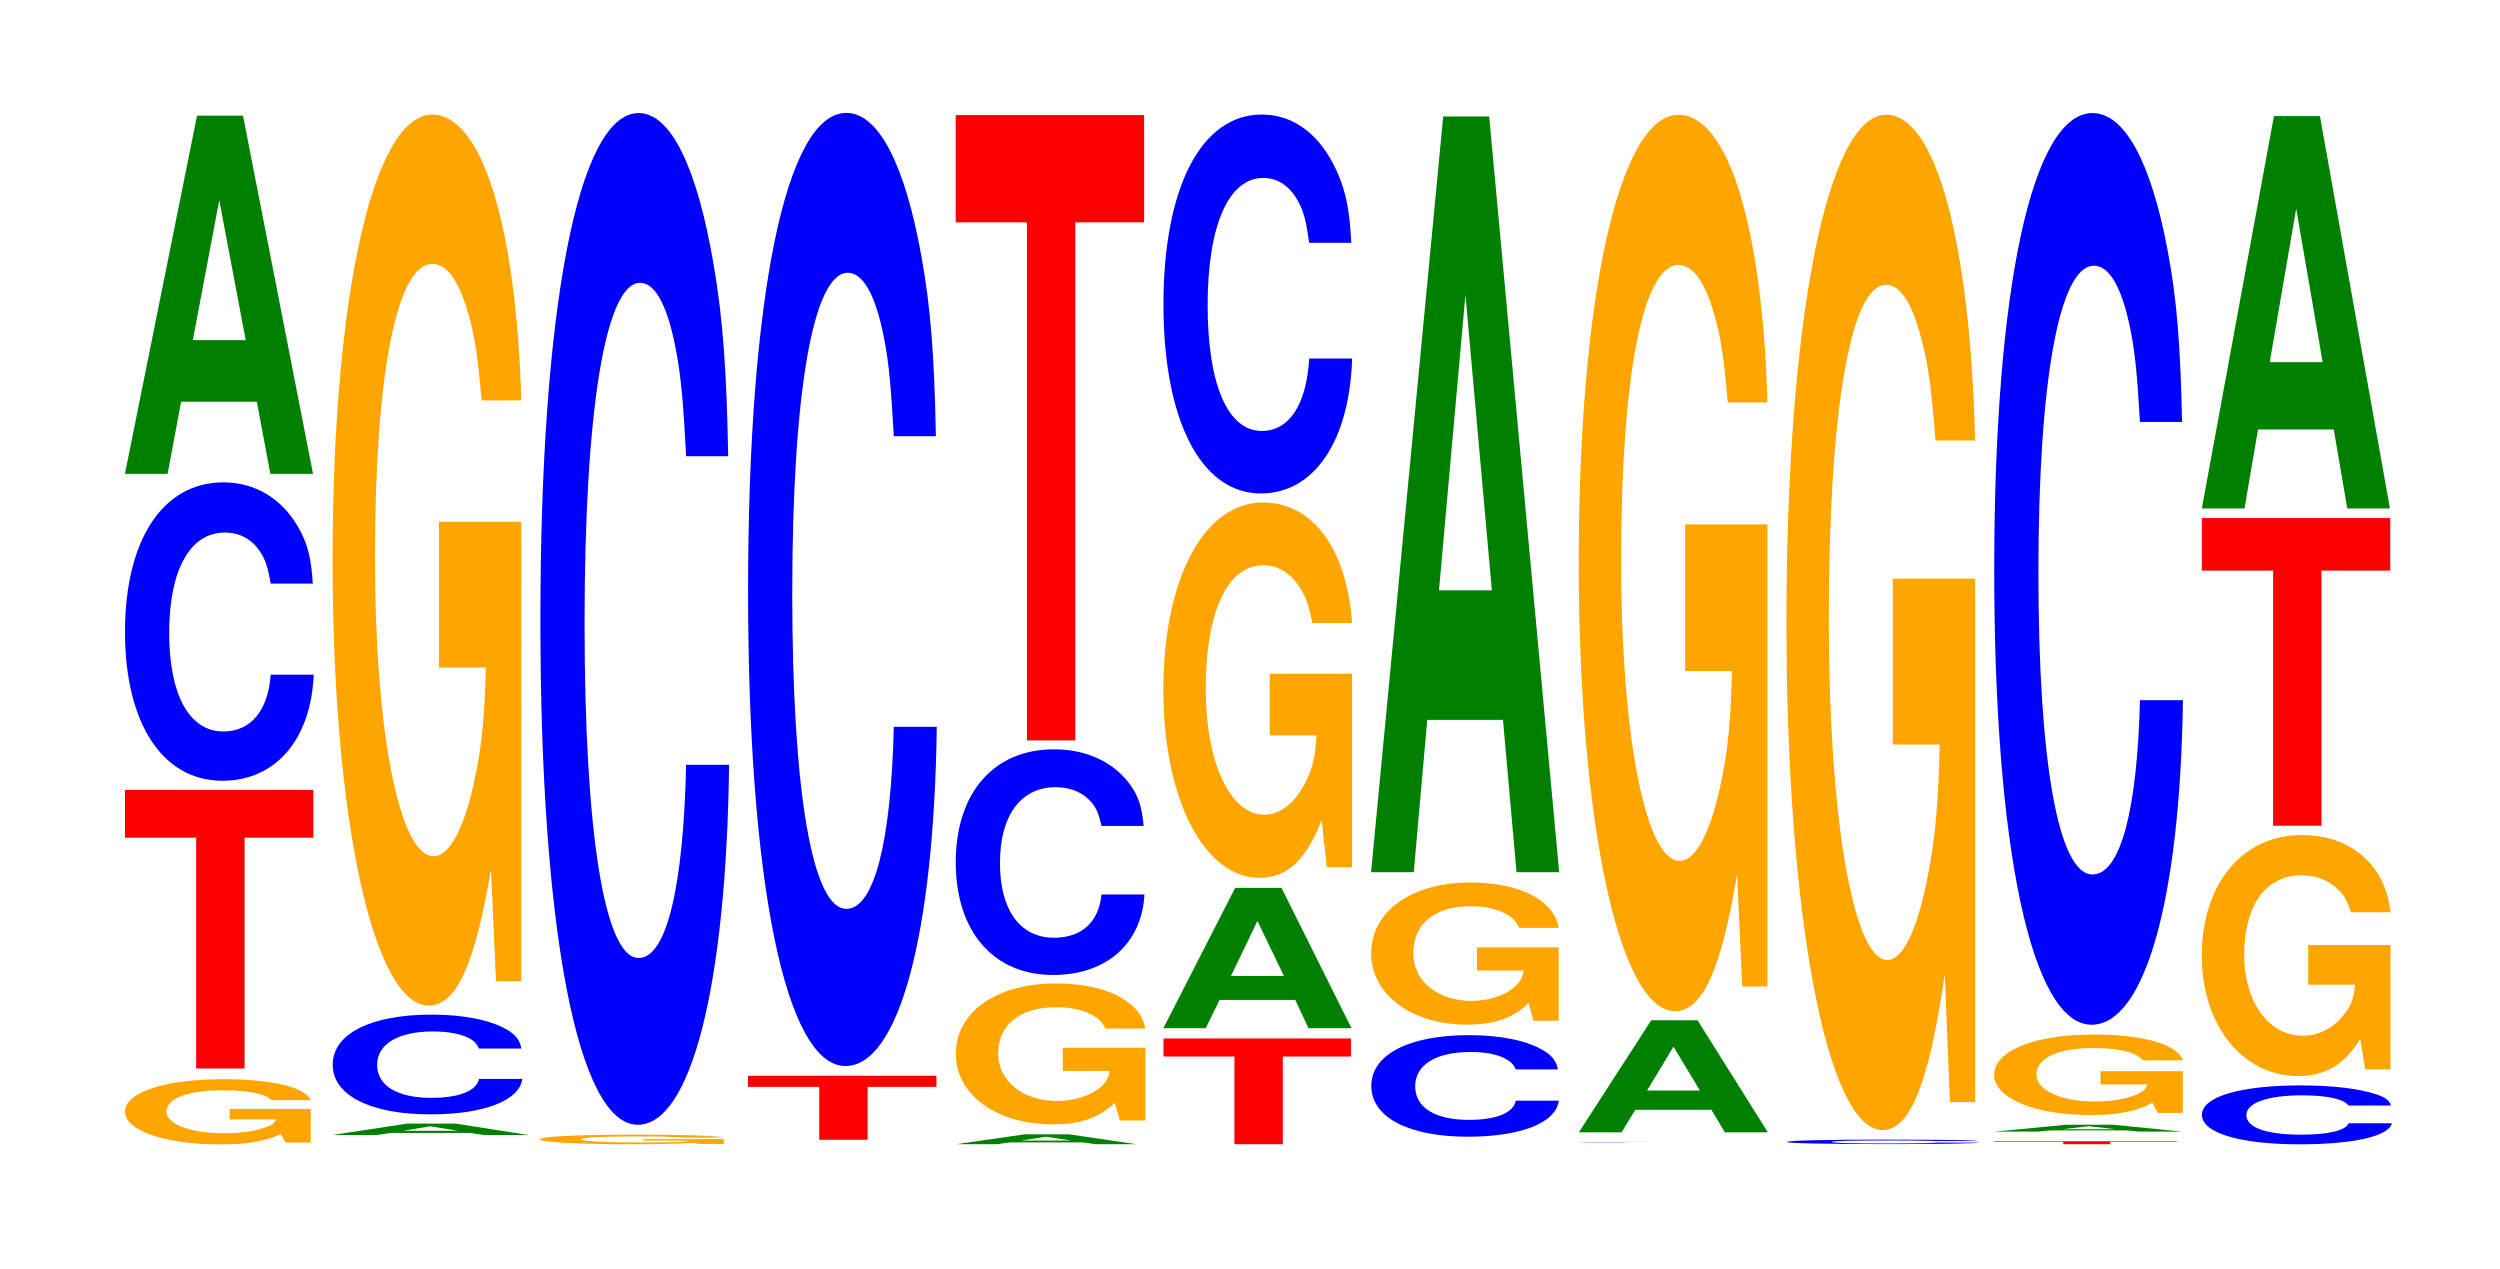 <?xml version="1.0" encoding="UTF-8"?>
<svg xmlns="http://www.w3.org/2000/svg" xmlns:xlink="http://www.w3.org/1999/xlink" width="130pt" height="66pt" viewBox="0 0 130 66" version="1.1">
<defs>
<g>
<symbol overflow="visible" id="glyph0-0">
<path style="stroke:none;" d="M 10.266 -1.734 L 6.047 -1.734 L 6.047 -1.188 L 8.453 -1.188 C 8.391 -1 8.25 -0.891 7.922 -0.781 C 7.406 -0.578 6.609 -0.469 5.781 -0.469 C 4.031 -0.469 2.766 -0.938 2.766 -1.594 C 2.766 -2.297 3.891 -2.703 5.719 -2.703 C 6.469 -2.703 7.109 -2.641 7.578 -2.516 C 7.891 -2.438 8.047 -2.359 8.234 -2.188 L 10.266 -2.188 C 10 -2.859 8.25 -3.281 5.703 -3.281 C 2.672 -3.281 0.609 -2.594 0.609 -1.594 C 0.609 -0.609 2.688 0.109 5.531 0.109 C 6.938 0.109 7.891 -0.047 8.703 -0.422 L 8.969 0.016 L 10.266 0.016 Z M 10.266 -1.734 "/>
</symbol>
<symbol overflow="visible" id="glyph1-0">
<path style="stroke:none;" d="M 6.453 -12 L 10.031 -12 L 10.031 -14.484 L 0.234 -14.484 L 0.234 -12 L 3.938 -12 L 3.938 0 L 6.453 0 Z M 6.453 -12 "/>
</symbol>
<symbol overflow="visible" id="glyph2-0">
<path style="stroke:none;" d="M 10.438 -9.781 C 10.359 -11.062 10.172 -11.875 9.688 -12.703 C 8.828 -14.203 7.453 -15.047 5.781 -15.047 C 2.641 -15.047 0.672 -12.062 0.672 -7.266 C 0.672 -2.516 2.625 0.469 5.734 0.469 C 8.5 0.469 10.344 -1.672 10.484 -5.047 L 8.25 -5.047 C 8.109 -3.172 7.219 -2.094 5.781 -2.094 C 4.016 -2.094 2.969 -4 2.969 -7.219 C 2.969 -10.5 4.062 -12.438 5.859 -12.438 C 6.656 -12.438 7.312 -12.078 7.75 -11.359 C 8 -10.953 8.109 -10.578 8.25 -9.781 Z M 10.438 -9.781 "/>
</symbol>
<symbol overflow="visible" id="glyph3-0">
<path style="stroke:none;" d="M 7.234 -3.75 L 7.938 0 L 10.156 0 L 6.516 -18.625 L 4.125 -18.625 L 0.375 0 L 2.594 0 L 3.297 -3.75 Z M 6.656 -6.953 L 3.906 -6.953 L 5.281 -14.234 Z M 6.656 -6.953 "/>
</symbol>
<symbol overflow="visible" id="glyph4-0">
<path style="stroke:none;" d="M 7.531 -0.109 L 8.266 0 L 10.578 0 L 6.781 -0.594 L 4.281 -0.594 L 0.391 0 L 2.688 0 L 3.438 -0.109 Z M 6.922 -0.219 L 4.062 -0.219 L 5.484 -0.453 Z M 6.922 -0.219 "/>
</symbol>
<symbol overflow="visible" id="glyph5-0">
<path style="stroke:none;" d="M 10.484 -3.266 C 10.406 -3.703 10.203 -3.969 9.734 -4.25 C 8.875 -4.75 7.484 -5.031 5.812 -5.031 C 2.641 -5.031 0.672 -4.031 0.672 -2.422 C 0.672 -0.844 2.625 0.156 5.75 0.156 C 8.531 0.156 10.391 -0.562 10.531 -1.688 L 8.281 -1.688 C 8.156 -1.062 7.234 -0.703 5.812 -0.703 C 4.031 -0.703 2.984 -1.328 2.984 -2.422 C 2.984 -3.5 4.078 -4.156 5.891 -4.156 C 6.688 -4.156 7.344 -4.031 7.781 -3.797 C 8.031 -3.656 8.156 -3.531 8.281 -3.266 Z M 10.484 -3.266 "/>
</symbol>
<symbol overflow="visible" id="glyph6-0">
<path style="stroke:none;" d="M 10.422 -23.766 L 6.141 -23.766 L 6.141 -16.188 L 8.578 -16.188 C 8.516 -13.703 8.375 -12.188 8.047 -10.609 C 7.516 -7.938 6.719 -6.375 5.859 -6.375 C 4.094 -6.375 2.812 -12.797 2.812 -21.891 C 2.812 -31.406 3.938 -37.172 5.797 -37.172 C 6.562 -37.172 7.203 -36.266 7.688 -34.5 C 8 -33.406 8.156 -32.375 8.359 -30.078 L 10.422 -30.078 C 10.156 -39.172 8.375 -44.938 5.797 -44.938 C 2.719 -44.938 0.609 -35.531 0.609 -21.766 C 0.609 -8.375 2.719 1.391 5.609 1.391 C 7.047 1.391 8.016 -0.734 8.844 -5.703 L 9.109 0.125 L 10.422 0.125 Z M 10.422 -23.766 "/>
</symbol>
<symbol overflow="visible" id="glyph7-0">
<path style="stroke:none;" d="M 10.172 -0.25 L 5.984 -0.25 L 5.984 -0.172 L 8.359 -0.172 C 8.312 -0.141 8.156 -0.125 7.844 -0.109 C 7.328 -0.078 6.547 -0.078 5.719 -0.078 C 3.984 -0.078 2.75 -0.141 2.75 -0.234 C 2.75 -0.344 3.844 -0.391 5.656 -0.391 C 6.406 -0.391 7.031 -0.391 7.5 -0.359 C 7.812 -0.359 7.969 -0.344 8.156 -0.328 L 10.172 -0.328 C 9.906 -0.422 8.156 -0.484 5.641 -0.484 C 2.641 -0.484 0.594 -0.391 0.594 -0.234 C 0.594 -0.094 2.656 0.016 5.469 0.016 C 6.875 0.016 7.828 -0.016 8.625 -0.062 L 8.875 0 L 10.172 0 Z M 10.172 -0.25 "/>
</symbol>
<symbol overflow="visible" id="glyph8-0">
<path style="stroke:none;" d="M 10.438 -33.188 C 10.359 -37.531 10.172 -40.281 9.688 -43.109 C 8.828 -48.203 7.453 -51.031 5.781 -51.031 C 2.641 -51.031 0.672 -40.906 0.672 -24.656 C 0.672 -8.531 2.625 1.578 5.734 1.578 C 8.5 1.578 10.344 -5.641 10.484 -17.141 L 8.25 -17.141 C 8.109 -10.734 7.219 -7.094 5.781 -7.094 C 4.016 -7.094 2.969 -13.562 2.969 -24.516 C 2.969 -35.594 4.062 -42.203 5.859 -42.203 C 6.656 -42.203 7.312 -40.969 7.75 -38.562 C 8 -37.188 8.109 -35.875 8.25 -33.188 Z M 10.438 -33.188 "/>
</symbol>
<symbol overflow="visible" id="glyph9-0">
<path style="stroke:none;" d="M 6.453 -2.75 L 10.031 -2.75 L 10.031 -3.328 L 0.234 -3.328 L 0.234 -2.75 L 3.938 -2.75 L 3.938 0 L 6.453 0 Z M 6.453 -2.75 "/>
</symbol>
<symbol overflow="visible" id="glyph10-0">
<path style="stroke:none;" d="M 10.438 -31.266 C 10.359 -35.359 10.172 -37.953 9.688 -40.609 C 8.828 -45.406 7.453 -48.078 5.781 -48.078 C 2.641 -48.078 0.672 -38.531 0.672 -23.219 C 0.672 -8.047 2.625 1.484 5.734 1.484 C 8.5 1.484 10.344 -5.312 10.484 -16.156 L 8.25 -16.156 C 8.109 -10.125 7.219 -6.688 5.781 -6.688 C 4.016 -6.688 2.969 -12.781 2.969 -23.094 C 2.969 -33.547 4.062 -39.766 5.859 -39.766 C 6.656 -39.766 7.312 -38.594 7.75 -36.328 C 8 -35.031 8.109 -33.797 8.25 -31.266 Z M 10.438 -31.266 "/>
</symbol>
<symbol overflow="visible" id="glyph11-0">
<path style="stroke:none;" d="M 6.953 -0.094 L 7.625 0 L 9.75 0 L 6.25 -0.516 L 3.953 -0.516 L 0.359 0 L 2.484 0 L 3.156 -0.094 Z M 6.375 -0.188 L 3.75 -0.188 L 5.062 -0.391 Z M 6.375 -0.188 "/>
</symbol>
<symbol overflow="visible" id="glyph12-0">
<path style="stroke:none;" d="M 10.484 -3.766 L 6.188 -3.766 L 6.188 -2.562 L 8.625 -2.562 C 8.562 -2.172 8.422 -1.922 8.094 -1.672 C 7.562 -1.25 6.75 -1 5.906 -1 C 4.109 -1 2.828 -2.031 2.828 -3.469 C 2.828 -4.969 3.969 -5.875 5.844 -5.875 C 6.609 -5.875 7.25 -5.734 7.75 -5.453 C 8.047 -5.281 8.219 -5.125 8.406 -4.766 L 10.484 -4.766 C 10.219 -6.203 8.422 -7.109 5.828 -7.109 C 2.734 -7.109 0.625 -5.625 0.625 -3.438 C 0.625 -1.328 2.75 0.219 5.656 0.219 C 7.094 0.219 8.062 -0.109 8.891 -0.906 L 9.156 0.016 L 10.484 0.016 Z M 10.484 -3.766 "/>
</symbol>
<symbol overflow="visible" id="glyph13-0">
<path style="stroke:none;" d="M 10.438 -7.391 C 10.359 -8.359 10.172 -8.969 9.688 -9.609 C 8.828 -10.734 7.453 -11.375 5.781 -11.375 C 2.641 -11.375 0.672 -9.109 0.672 -5.5 C 0.672 -1.906 2.625 0.359 5.734 0.359 C 8.5 0.359 10.344 -1.266 10.484 -3.828 L 8.25 -3.828 C 8.109 -2.391 7.219 -1.578 5.781 -1.578 C 4.016 -1.578 2.969 -3.016 2.969 -5.469 C 2.969 -7.938 4.062 -9.406 5.859 -9.406 C 6.656 -9.406 7.312 -9.125 7.75 -8.594 C 8 -8.281 8.109 -8 8.25 -7.391 Z M 10.438 -7.391 "/>
</symbol>
<symbol overflow="visible" id="glyph14-0">
<path style="stroke:none;" d="M 6.453 -26.938 L 10.031 -26.938 L 10.031 -32.516 L 0.234 -32.516 L 0.234 -26.938 L 3.938 -26.938 L 3.938 0 L 6.453 0 Z M 6.453 -26.938 "/>
</symbol>
<symbol overflow="visible" id="glyph15-0">
<path style="stroke:none;" d="M 6.438 -4.562 L 9.984 -4.562 L 9.984 -5.5 L 0.234 -5.5 L 0.234 -4.562 L 3.922 -4.562 L 3.922 0 L 6.438 0 Z M 6.438 -4.562 "/>
</symbol>
<symbol overflow="visible" id="glyph16-0">
<path style="stroke:none;" d="M 7.234 -1.469 L 7.922 0 L 10.156 0 L 6.516 -7.297 L 4.109 -7.297 L 0.375 0 L 2.578 0 L 3.297 -1.469 Z M 6.641 -2.719 L 3.891 -2.719 L 5.266 -5.578 Z M 6.641 -2.719 "/>
</symbol>
<symbol overflow="visible" id="glyph17-0">
<path style="stroke:none;" d="M 10.422 -10.016 L 6.141 -10.016 L 6.141 -6.812 L 8.578 -6.812 C 8.516 -5.766 8.375 -5.125 8.047 -4.469 C 7.516 -3.344 6.719 -2.688 5.859 -2.688 C 4.094 -2.688 2.812 -5.391 2.812 -9.219 C 2.812 -13.219 3.938 -15.656 5.797 -15.656 C 6.562 -15.656 7.203 -15.266 7.688 -14.531 C 8 -14.062 8.156 -13.641 8.359 -12.656 L 10.422 -12.656 C 10.156 -16.5 8.375 -18.922 5.797 -18.922 C 2.719 -18.922 0.609 -14.969 0.609 -9.172 C 0.609 -3.516 2.719 0.594 5.609 0.594 C 7.047 0.594 8.016 -0.312 8.844 -2.406 L 9.109 0.047 L 10.422 0.047 Z M 10.422 -10.016 "/>
</symbol>
<symbol overflow="visible" id="glyph18-0">
<path style="stroke:none;" d="M 10.438 -12.438 C 10.359 -14.062 10.172 -15.094 9.688 -16.156 C 8.828 -18.062 7.453 -19.109 5.781 -19.109 C 2.641 -19.109 0.672 -15.328 0.672 -9.234 C 0.672 -3.203 2.625 0.594 5.734 0.594 C 8.5 0.594 10.344 -2.109 10.484 -6.422 L 8.25 -6.422 C 8.109 -4.031 7.219 -2.656 5.781 -2.656 C 4.016 -2.656 2.969 -5.078 2.969 -9.188 C 2.969 -13.344 4.062 -15.812 5.859 -15.812 C 6.656 -15.812 7.312 -15.344 7.75 -14.453 C 8 -13.938 8.109 -13.438 8.25 -12.438 Z M 10.438 -12.438 "/>
</symbol>
<symbol overflow="visible" id="glyph19-0">
<path style="stroke:none;" d="M 10.375 -3.344 C 10.297 -3.766 10.094 -4.047 9.625 -4.328 C 8.766 -4.844 7.406 -5.125 5.75 -5.125 C 2.609 -5.125 0.672 -4.109 0.672 -2.484 C 0.672 -0.859 2.594 0.156 5.688 0.156 C 8.438 0.156 10.281 -0.562 10.422 -1.719 L 8.188 -1.719 C 8.062 -1.078 7.156 -0.719 5.75 -0.719 C 3.984 -0.719 2.953 -1.359 2.953 -2.469 C 2.953 -3.578 4.031 -4.25 5.828 -4.25 C 6.609 -4.25 7.266 -4.125 7.688 -3.875 C 7.938 -3.734 8.062 -3.609 8.188 -3.344 Z M 10.375 -3.344 "/>
</symbol>
<symbol overflow="visible" id="glyph20-0">
<path style="stroke:none;" d="M 10.359 -3.797 L 6.109 -3.797 L 6.109 -2.594 L 8.531 -2.594 C 8.469 -2.188 8.328 -1.953 8 -1.688 C 7.484 -1.266 6.672 -1.016 5.828 -1.016 C 4.062 -1.016 2.797 -2.047 2.797 -3.5 C 2.797 -5.016 3.922 -5.938 5.766 -5.938 C 6.531 -5.938 7.172 -5.797 7.656 -5.516 C 7.953 -5.344 8.125 -5.172 8.312 -4.812 L 10.359 -4.812 C 10.109 -6.266 8.328 -7.172 5.766 -7.172 C 2.703 -7.172 0.609 -5.672 0.609 -3.484 C 0.609 -1.344 2.719 0.219 5.578 0.219 C 7.016 0.219 7.969 -0.109 8.797 -0.906 L 9.047 0.016 L 10.359 0.016 Z M 10.359 -3.797 "/>
</symbol>
<symbol overflow="visible" id="glyph21-0">
<path style="stroke:none;" d="M 7.234 -7.922 L 7.938 0 L 10.156 0 L 6.516 -39.297 L 4.125 -39.297 L 0.375 0 L 2.594 0 L 3.297 -7.922 Z M 6.656 -14.656 L 3.906 -14.656 L 5.281 -30.031 Z M 6.656 -14.656 "/>
</symbol>
<symbol overflow="visible" id="glyph22-0">
<path style="stroke:none;" d="M 10.438 -0.016 C 10.359 -0.016 10.172 -0.016 9.688 -0.016 C 8.828 -0.016 7.453 -0.016 5.781 -0.016 C 2.641 -0.016 0.672 -0.016 0.672 0 C 0.672 0 2.625 0 5.734 0 C 8.5 0 10.344 0 10.484 0 L 8.25 0 C 8.109 0 7.219 0 5.781 0 C 4.016 0 2.969 0 2.969 0 C 2.969 -0.016 4.062 -0.016 5.859 -0.016 C 6.656 -0.016 7.312 -0.016 7.75 -0.016 C 8 -0.016 8.109 -0.016 8.25 -0.016 Z M 10.438 -0.016 "/>
</symbol>
<symbol overflow="visible" id="glyph23-0">
<path style="stroke:none;" d="M 7.266 -1.172 L 7.969 0 L 10.203 0 L 6.547 -5.828 L 4.141 -5.828 L 0.375 0 L 2.594 0 L 3.312 -1.172 Z M 6.672 -2.172 L 3.922 -2.172 L 5.297 -4.453 Z M 6.672 -2.172 "/>
</symbol>
<symbol overflow="visible" id="glyph24-0">
<path style="stroke:none;" d="M 10.422 -23.906 L 6.141 -23.906 L 6.141 -16.281 L 8.578 -16.281 C 8.516 -13.781 8.375 -12.266 8.047 -10.672 C 7.516 -7.984 6.719 -6.406 5.859 -6.406 C 4.094 -6.406 2.812 -12.875 2.812 -22.016 C 2.812 -31.594 3.938 -37.391 5.797 -37.391 C 6.562 -37.391 7.203 -36.484 7.688 -34.703 C 8 -33.609 8.156 -32.578 8.359 -30.25 L 10.422 -30.25 C 10.156 -39.406 8.375 -45.203 5.797 -45.203 C 2.719 -45.203 0.609 -35.75 0.609 -21.906 C 0.609 -8.422 2.719 1.406 5.609 1.406 C 7.047 1.406 8.016 -0.734 8.844 -5.734 L 9.109 0.125 L 10.422 0.125 Z M 10.422 -23.906 "/>
</symbol>
<symbol overflow="visible" id="glyph25-0">
<path style="stroke:none;" d="M 10.672 -0.156 C 10.594 -0.172 10.391 -0.188 9.906 -0.203 C 9.031 -0.219 7.625 -0.234 5.922 -0.234 C 2.688 -0.234 0.688 -0.188 0.688 -0.109 C 0.688 -0.047 2.672 0 5.859 0 C 8.688 0 10.578 -0.031 10.719 -0.078 L 8.438 -0.078 C 8.297 -0.047 7.375 -0.031 5.922 -0.031 C 4.109 -0.031 3.031 -0.062 3.031 -0.109 C 3.031 -0.172 4.156 -0.188 6 -0.188 C 6.812 -0.188 7.484 -0.188 7.922 -0.172 C 8.172 -0.172 8.297 -0.172 8.438 -0.156 Z M 10.672 -0.156 "/>
</symbol>
<symbol overflow="visible" id="glyph26-0">
<path style="stroke:none;" d="M 10.422 -27.078 L 6.141 -27.078 L 6.141 -18.453 L 8.578 -18.453 C 8.516 -15.609 8.375 -13.891 8.047 -12.094 C 7.516 -9.047 6.719 -7.25 5.859 -7.25 C 4.094 -7.25 2.812 -14.578 2.812 -24.938 C 2.812 -35.797 3.938 -42.359 5.797 -42.359 C 6.562 -42.359 7.203 -41.312 7.688 -39.312 C 8 -38.078 8.156 -36.891 8.359 -34.266 L 10.422 -34.266 C 10.156 -44.641 8.375 -51.203 5.797 -51.203 C 2.719 -51.203 0.609 -40.484 0.609 -24.797 C 0.609 -9.531 2.719 1.594 5.609 1.594 C 7.047 1.594 8.016 -0.828 8.844 -6.5 L 9.109 0.141 L 10.422 0.141 Z M 10.422 -27.078 "/>
</symbol>
<symbol overflow="visible" id="glyph27-0">
<path style="stroke:none;" d="M 6.266 -0.125 L 9.734 -0.125 L 9.734 -0.156 L 0.234 -0.156 L 0.234 -0.125 L 3.828 -0.125 L 3.828 0 L 6.266 0 Z M 6.266 -0.125 "/>
</symbol>
<symbol overflow="visible" id="glyph28-0">
<path style="stroke:none;" d="M 7.234 -0.062 L 7.938 0 L 10.156 0 L 6.516 -0.359 L 4.125 -0.359 L 0.375 0 L 2.594 0 L 3.297 -0.062 Z M 6.656 -0.125 L 3.906 -0.125 L 5.281 -0.281 Z M 6.656 -0.125 "/>
</symbol>
<symbol overflow="visible" id="glyph29-0">
<path style="stroke:none;" d="M 10.422 -2.156 L 6.141 -2.156 L 6.141 -1.469 L 8.578 -1.469 C 8.516 -1.234 8.375 -1.109 8.047 -0.953 C 7.516 -0.719 6.719 -0.578 5.859 -0.578 C 4.094 -0.578 2.812 -1.156 2.812 -1.984 C 2.812 -2.844 3.938 -3.359 5.797 -3.359 C 6.562 -3.359 7.203 -3.281 7.688 -3.125 C 8 -3.016 8.156 -2.922 8.359 -2.719 L 10.422 -2.719 C 10.156 -3.547 8.375 -4.062 5.797 -4.062 C 2.719 -4.062 0.609 -3.219 0.609 -1.969 C 0.609 -0.75 2.719 0.125 5.609 0.125 C 7.047 0.125 8.016 -0.062 8.844 -0.516 L 9.109 0.016 L 10.422 0.016 Z M 10.422 -2.156 "/>
</symbol>
<symbol overflow="visible" id="glyph30-0">
<path style="stroke:none;" d="M 10.438 -29.922 C 10.359 -33.828 10.172 -36.312 9.688 -38.844 C 8.828 -43.438 7.453 -45.984 5.781 -45.984 C 2.641 -45.984 0.672 -36.859 0.672 -22.219 C 0.672 -7.703 2.625 1.422 5.734 1.422 C 8.5 1.422 10.344 -5.094 10.484 -15.453 L 8.25 -15.453 C 8.109 -9.688 7.219 -6.391 5.781 -6.391 C 4.016 -6.391 2.969 -12.219 2.969 -22.094 C 2.969 -32.094 4.062 -38.047 5.859 -38.047 C 6.656 -38.047 7.312 -36.922 7.75 -34.75 C 8 -33.516 8.109 -32.328 8.25 -29.922 Z M 10.438 -29.922 "/>
</symbol>
<symbol overflow="visible" id="glyph31-0">
<path style="stroke:none;" d="M 10.5 -1.922 C 10.422 -2.188 10.219 -2.344 9.75 -2.5 C 8.875 -2.797 7.5 -2.969 5.812 -2.969 C 2.641 -2.969 0.672 -2.375 0.672 -1.438 C 0.672 -0.5 2.625 0.094 5.75 0.094 C 8.547 0.094 10.406 -0.328 10.547 -1 L 8.297 -1 C 8.156 -0.625 7.25 -0.406 5.812 -0.406 C 4.031 -0.406 2.984 -0.781 2.984 -1.422 C 2.984 -2.062 4.078 -2.453 5.891 -2.453 C 6.688 -2.453 7.359 -2.375 7.781 -2.234 C 8.031 -2.156 8.156 -2.078 8.297 -1.922 Z M 10.5 -1.922 "/>
</symbol>
<symbol overflow="visible" id="glyph32-0">
<path style="stroke:none;" d="M 10.422 -6.438 L 6.141 -6.438 L 6.141 -4.375 L 8.578 -4.375 C 8.516 -3.703 8.375 -3.297 8.047 -2.875 C 7.516 -2.156 6.719 -1.719 5.859 -1.719 C 4.094 -1.719 2.812 -3.469 2.812 -5.922 C 2.812 -8.5 3.938 -10.062 5.797 -10.062 C 6.562 -10.062 7.203 -9.812 7.688 -9.328 C 8 -9.047 8.156 -8.766 8.359 -8.141 L 10.422 -8.141 C 10.156 -10.594 8.375 -12.156 5.797 -12.156 C 2.719 -12.156 0.609 -9.609 0.609 -5.891 C 0.609 -2.266 2.719 0.375 5.609 0.375 C 7.047 0.375 8.016 -0.203 8.844 -1.547 L 9.109 0.031 L 10.422 0.031 Z M 10.422 -6.438 "/>
</symbol>
<symbol overflow="visible" id="glyph33-0">
<path style="stroke:none;" d="M 6.453 -13.266 L 10.031 -13.266 L 10.031 -16 L 0.234 -16 L 0.234 -13.266 L 3.938 -13.266 L 3.938 0 L 6.453 0 Z M 6.453 -13.266 "/>
</symbol>
<symbol overflow="visible" id="glyph34-0">
<path style="stroke:none;" d="M 7.234 -4.109 L 7.938 0 L 10.156 0 L 6.516 -20.406 L 4.125 -20.406 L 0.375 0 L 2.594 0 L 3.297 -4.109 Z M 6.656 -7.609 L 3.906 -7.609 L 5.281 -15.594 Z M 6.656 -7.609 "/>
</symbol>
</g>
</defs>
<g id="surface1">
<g style="fill:rgb(100%,64.647%,0%);fill-opacity:1;">
  <use xlink:href="#glyph0-0" x="5.892" y="59.399"/>
</g>
<g style="fill:rgb(100%,0%,0%);fill-opacity:1;">
  <use xlink:href="#glyph1-0" x="6.263" y="55.56"/>
</g>
<g style="fill:rgb(0%,0%,100%);fill-opacity:1;">
  <use xlink:href="#glyph2-0" x="5.828" y="40.13"/>
</g>
<g style="fill:rgb(0%,50.194%,0%);fill-opacity:1;">
  <use xlink:href="#glyph3-0" x="6.121" y="24.641"/>
</g>
<g style="fill:rgb(0%,50.194%,0%);fill-opacity:1;">
  <use xlink:href="#glyph4-0" x="16.895" y="59.02"/>
</g>
<g style="fill:rgb(0%,0%,100%);fill-opacity:1;">
  <use xlink:href="#glyph5-0" x="16.628" y="57.791"/>
</g>
<g style="fill:rgb(100%,64.647%,0%);fill-opacity:1;">
  <use xlink:href="#glyph6-0" x="16.685" y="50.898"/>
</g>
<g style="fill:rgb(100%,64.647%,0%);fill-opacity:1;">
  <use xlink:href="#glyph7-0" x="27.47" y="59.485"/>
</g>
<g style="fill:rgb(0%,0%,100%);fill-opacity:1;">
  <use xlink:href="#glyph8-0" x="27.428" y="56.91"/>
</g>
<g style="fill:rgb(100%,0%,0%);fill-opacity:1;">
  <use xlink:href="#glyph9-0" x="38.663" y="59.268"/>
</g>
<g style="fill:rgb(0%,0%,100%);fill-opacity:1;">
  <use xlink:href="#glyph10-0" x="38.228" y="53.949"/>
</g>
<g style="fill:rgb(0%,50.194%,0%);fill-opacity:1;">
  <use xlink:href="#glyph11-0" x="49.34" y="59.5"/>
</g>
<g style="fill:rgb(100%,64.647%,0%);fill-opacity:1;">
  <use xlink:href="#glyph12-0" x="49.077" y="58.249"/>
</g>
<g style="fill:rgb(0%,0%,100%);fill-opacity:1;">
  <use xlink:href="#glyph13-0" x="49.028" y="50.34"/>
</g>
<g style="fill:rgb(100%,0%,0%);fill-opacity:1;">
  <use xlink:href="#glyph14-0" x="49.463" y="38.501"/>
</g>
<g style="fill:rgb(100%,0%,0%);fill-opacity:1;">
  <use xlink:href="#glyph15-0" x="60.267" y="59.5"/>
</g>
<g style="fill:rgb(0%,50.194%,0%);fill-opacity:1;">
  <use xlink:href="#glyph16-0" x="60.121" y="53.466"/>
</g>
<g style="fill:rgb(100%,64.647%,0%);fill-opacity:1;">
  <use xlink:href="#glyph17-0" x="59.885" y="45.052"/>
</g>
<g style="fill:rgb(0%,0%,100%);fill-opacity:1;">
  <use xlink:href="#glyph18-0" x="59.828" y="25.065"/>
</g>
<g style="fill:rgb(0%,0%,100%);fill-opacity:1;">
  <use xlink:href="#glyph19-0" x="70.636" y="58.953"/>
</g>
<g style="fill:rgb(100%,64.647%,0%);fill-opacity:1;">
  <use xlink:href="#glyph20-0" x="70.692" y="53.062"/>
</g>
<g style="fill:rgb(0%,50.194%,0%);fill-opacity:1;">
  <use xlink:href="#glyph21-0" x="70.921" y="45.354"/>
</g>
<g style="fill:rgb(0%,0%,100%);fill-opacity:1;">
  <use xlink:href="#glyph22-0" x="81.428" y="59.397"/>
</g>
<g style="fill:rgb(0%,50.194%,0%);fill-opacity:1;">
  <use xlink:href="#glyph23-0" x="81.725" y="58.881"/>
</g>
<g style="fill:rgb(100%,64.647%,0%);fill-opacity:1;">
  <use xlink:href="#glyph24-0" x="81.485" y="51.174"/>
</g>
<g style="fill:rgb(0%,0%,100%);fill-opacity:1;">
  <use xlink:href="#glyph25-0" x="92.228" y="59.493"/>
</g>
<g style="fill:rgb(100%,64.647%,0%);fill-opacity:1;">
  <use xlink:href="#glyph26-0" x="92.285" y="57.169"/>
</g>
<g style="fill:rgb(100%,0%,0%);fill-opacity:1;">
  <use xlink:href="#glyph27-0" x="103.463" y="59.5"/>
</g>
<g style="fill:rgb(0%,50.194%,0%);fill-opacity:1;">
  <use xlink:href="#glyph28-0" x="103.336" y="58.844"/>
</g>
<g style="fill:rgb(100%,64.647%,0%);fill-opacity:1;">
  <use xlink:href="#glyph29-0" x="103.085" y="57.857"/>
</g>
<g style="fill:rgb(0%,0%,100%);fill-opacity:1;">
  <use xlink:href="#glyph30-0" x="103.028" y="51.864"/>
</g>
<g style="fill:rgb(0%,0%,100%);fill-opacity:1;">
  <use xlink:href="#glyph31-0" x="113.828" y="59.41"/>
</g>
<g style="fill:rgb(100%,64.647%,0%);fill-opacity:1;">
  <use xlink:href="#glyph32-0" x="113.885" y="55.578"/>
</g>
<g style="fill:rgb(100%,0%,0%);fill-opacity:1;">
  <use xlink:href="#glyph33-0" x="114.263" y="42.938"/>
</g>
<g style="fill:rgb(0%,50.194%,0%);fill-opacity:1;">
  <use xlink:href="#glyph34-0" x="114.121" y="26.44"/>
</g>
</g>
</svg>
